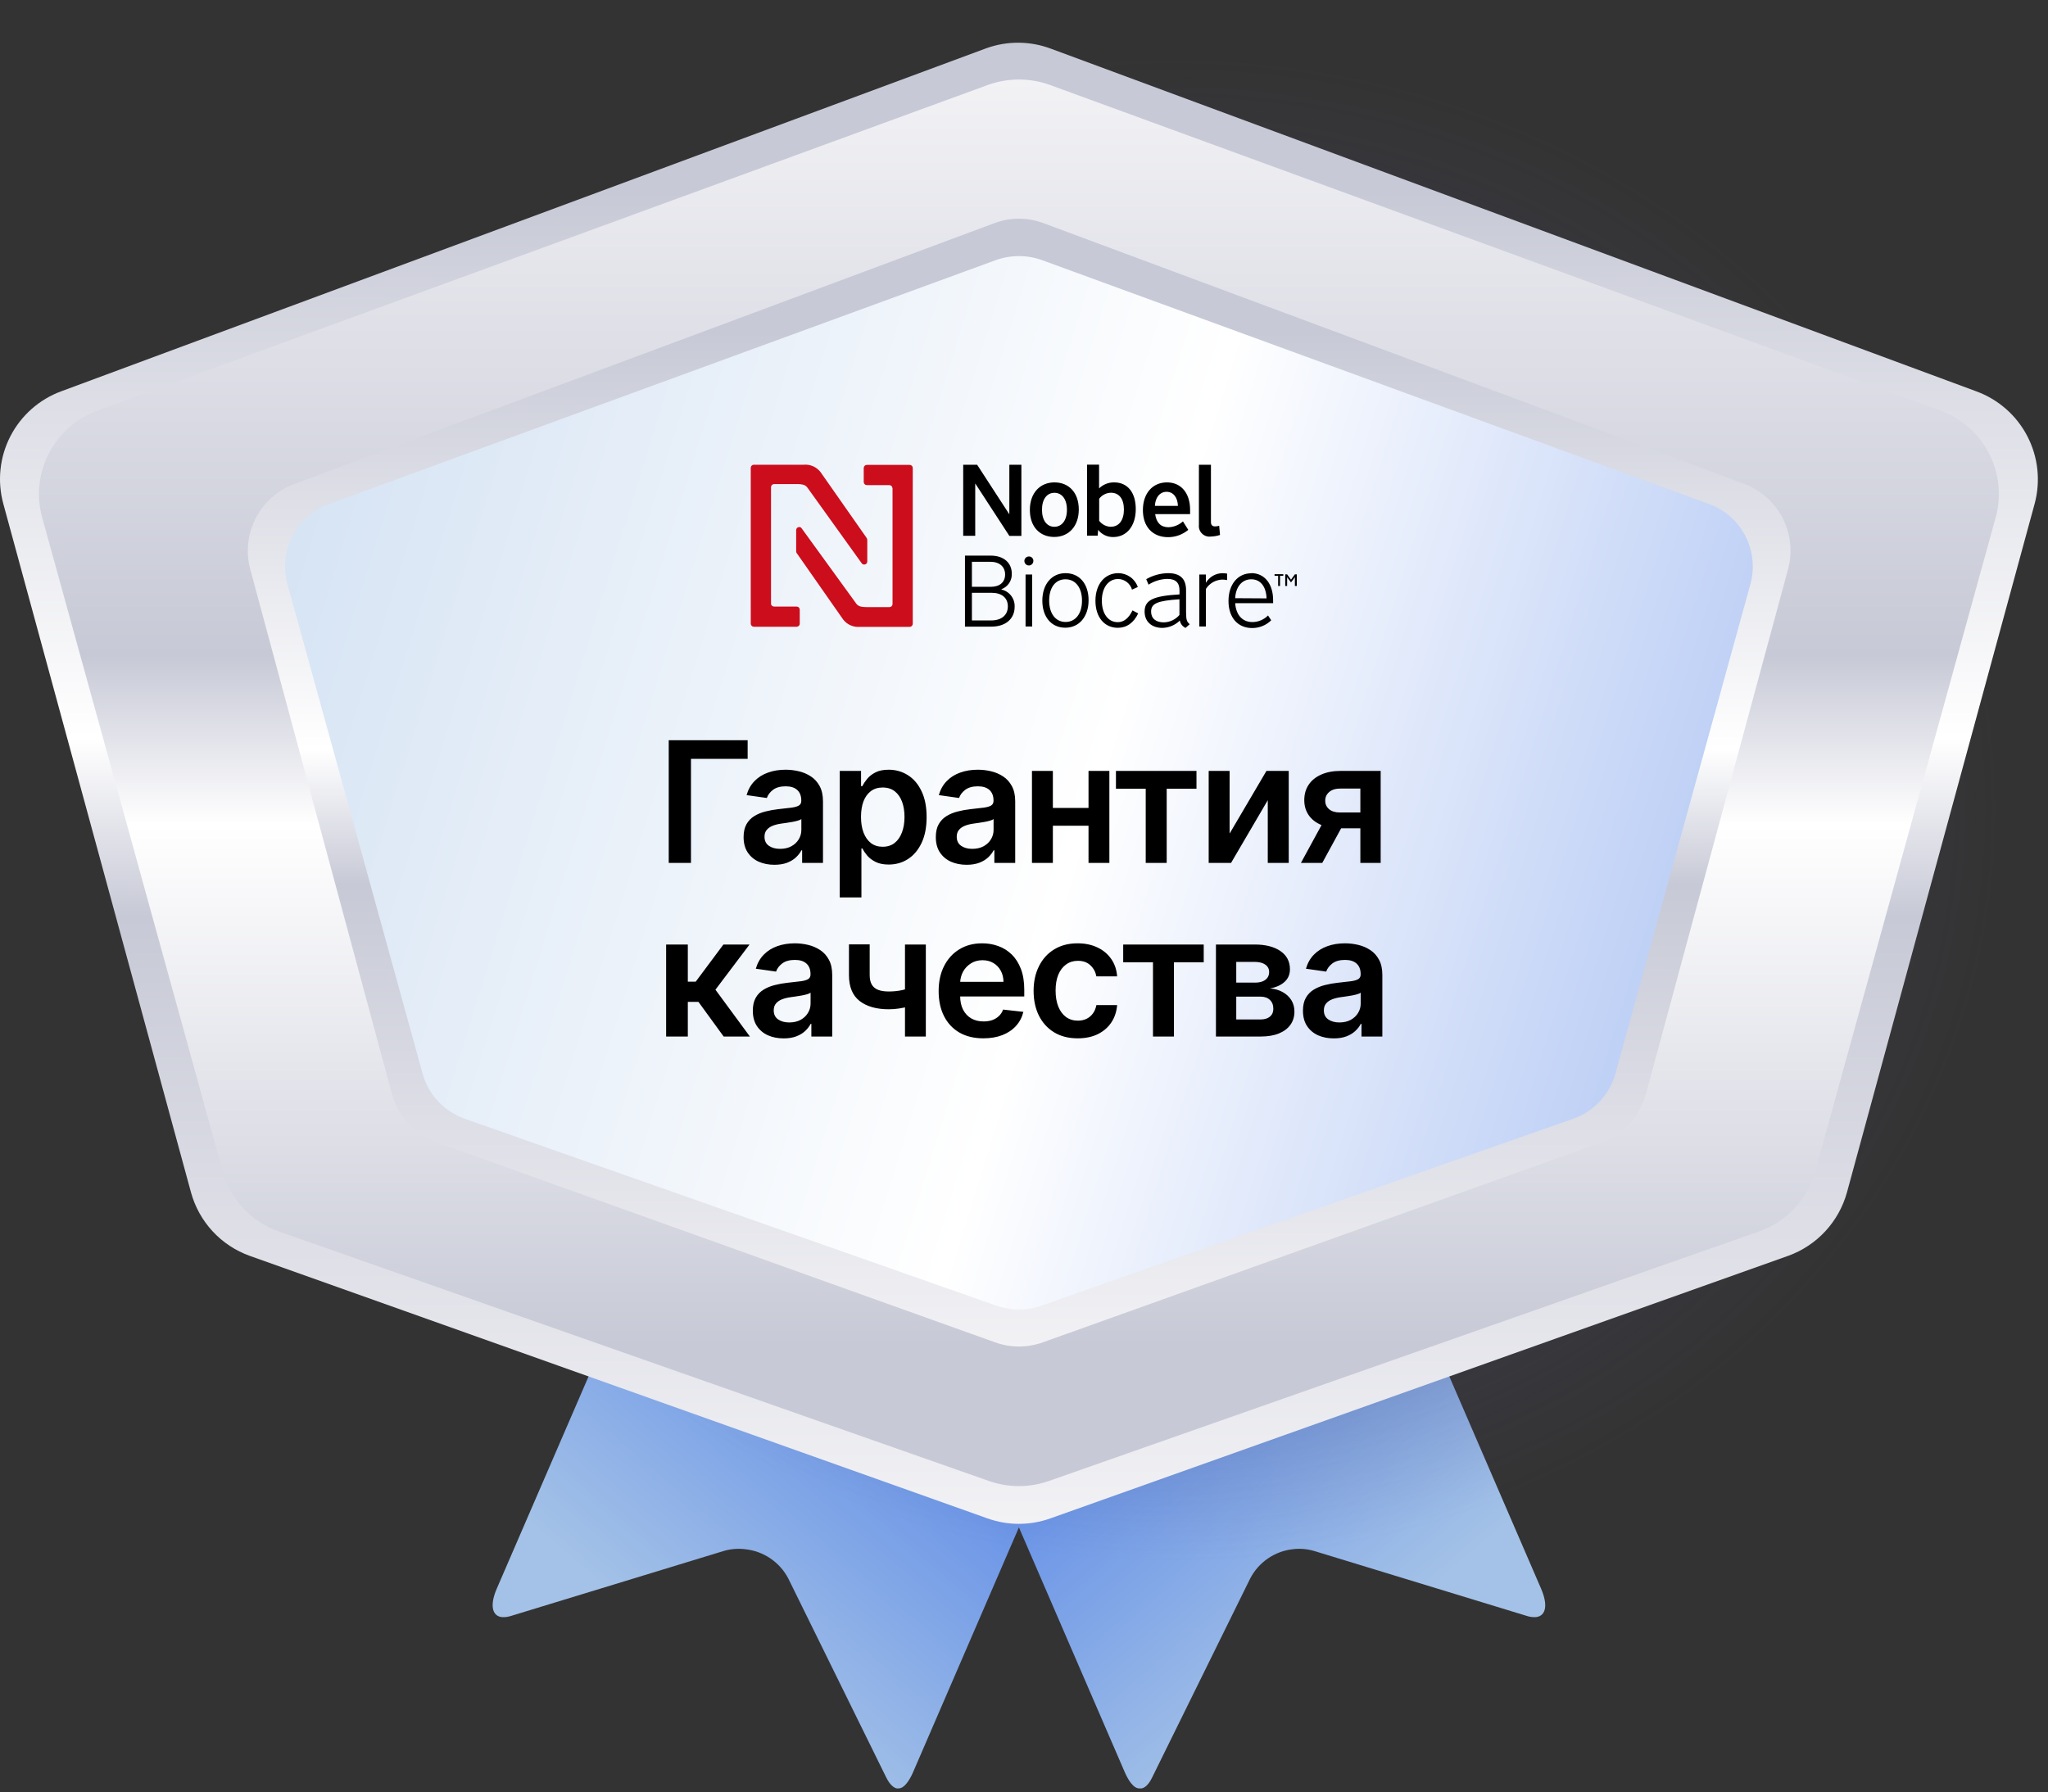 <?xml version="1.0" encoding="UTF-8"?> <svg xmlns="http://www.w3.org/2000/svg" width="401" height="351" viewBox="0 0 401 351" fill="none"><rect x="0" y="0" width="401" height="351" fill="#333333" stroke="none"/><path d="M223.242 350.245C221.888 350.414 220.787 348.34 220.237 347.091L175.514 243.635C173.609 239.232 174.731 234.322 177.948 232.925L248.239 202.532C248.646 202.364 249.072 202.251 249.509 202.193C252.387 201.833 255.456 204.098 257.022 207.675L301.745 311.131C303.099 314.264 302.74 316.444 300.792 316.698C300.162 316.746 299.529 316.667 298.93 316.465L257.361 303.766C255.99 303.353 254.549 303.231 253.128 303.406C251.373 303.602 249.694 304.228 248.24 305.229C246.785 306.229 245.6 307.573 244.789 309.142L225.57 348.15C224.745 349.864 223.835 350.266 223.348 350.266L223.242 350.245Z" fill="url(#paint0_linear_4922_122)"></path><path d="M175.768 350.245C177.123 350.414 178.224 348.34 178.774 347.091L223.496 243.635C225.401 239.232 224.301 234.322 221.062 232.925L150.772 202.532C150.365 202.364 149.938 202.251 149.502 202.193C146.645 201.833 143.555 204.098 142.009 207.675L97.266 311.131C95.911 314.264 96.292 316.444 98.218 316.698C98.848 316.746 99.482 316.667 100.081 316.465L141.65 303.766C143.021 303.354 144.462 303.231 145.883 303.406C147.659 303.586 149.362 304.204 150.84 305.205C152.318 306.206 153.523 307.559 154.349 309.142L173.546 348.15C174.393 349.864 175.303 350.266 175.768 350.266V350.245Z" fill="url(#paint1_linear_4922_122)"></path><path style="mix-blend-mode:multiply" d="M227.687 312.867C323.4 312.867 400.99 242.83 400.99 156.434C400.99 70.038 323.4 0 227.687 0C131.975 0 54.385 70.038 54.385 156.434C54.385 242.83 131.975 312.867 227.687 312.867Z" fill="url(#paint2_radial_4922_122)"></path><path d="M193.145 9.44L11.969 76.64C7.672 78.23 4.126 81.371 2.03 85.446C-0.066 89.52 -0.56 94.231 0.646 98.652L37.389 233.497C38.165 236.35 39.619 238.974 41.627 241.145C43.636 243.315 46.139 244.968 48.924 245.963L193.357 297.374C197.333 298.792 201.677 298.792 205.654 297.374L350.087 245.963C352.873 244.967 355.378 243.313 357.389 241.143C359.401 238.973 360.86 236.35 361.643 233.497L398.386 98.652C399.581 94.218 399.069 89.498 396.953 85.423C394.837 81.347 391.271 78.214 386.957 76.64L205.802 9.546C201.73 8.008 197.243 7.971 193.145 9.44Z" fill="url(#paint3_linear_4922_122)"></path><path d="M193.378 16.657L19.144 80.386C15.03 81.862 11.624 84.834 9.604 88.71C7.584 92.585 7.098 97.08 8.244 101.298L43.59 229.37C44.342 232.092 45.745 234.592 47.677 236.653C49.609 238.714 52.012 240.275 54.681 241.201L193.59 290.03C197.417 291.384 201.593 291.384 205.421 290.03L344.33 241.201C346.999 240.273 349.405 238.712 351.34 236.651C353.275 234.591 354.682 232.092 355.441 229.37L390.766 101.298C391.917 97.08 391.434 92.583 389.413 88.706C387.393 84.829 383.983 81.858 379.866 80.386L205.633 16.657C201.674 15.217 197.336 15.217 193.378 16.657Z" fill="url(#paint4_linear_4922_122)"></path><path d="M194.69 43.706L57.496 94.821C54.252 96.068 51.589 98.477 50.024 101.579C48.459 104.682 48.105 108.256 49.03 111.605L76.735 214.215C77.322 216.385 78.423 218.381 79.944 220.036C81.466 221.69 83.364 222.953 85.477 223.718L194.86 262.896C197.87 263.975 201.162 263.975 204.172 262.896L313.534 223.74C315.647 222.974 317.545 221.711 319.067 220.057C320.588 218.402 321.689 216.406 322.275 214.236L350.087 111.542C351.006 108.179 350.636 104.594 349.051 101.49C347.465 98.385 344.778 95.984 341.515 94.757L204.321 43.706C201.216 42.542 197.795 42.542 194.69 43.706Z" fill="url(#paint5_linear_4922_122)"></path><path d="M194.923 50.966L64.438 98.694C61.353 99.795 58.798 102.02 57.283 104.924C55.768 107.828 55.406 111.197 56.269 114.357L82.746 210.278C83.311 212.314 84.36 214.183 85.805 215.723C87.251 217.264 89.048 218.432 91.043 219.125L195.071 255.699C197.94 256.714 201.071 256.714 203.94 255.699L307.968 219.125C309.964 218.43 311.763 217.262 313.212 215.722C314.66 214.181 315.714 212.314 316.286 210.278L342.742 114.357C343.601 111.2 343.239 107.835 341.729 104.933C340.219 102.03 337.672 99.803 334.594 98.694L204.088 50.966C201.128 49.887 197.883 49.887 194.923 50.966Z" fill="url(#paint6_linear_4922_122)"></path><path style="mix-blend-mode:color-dodge" d="M256.587 250.953C299.497 234.978 332.398 216.966 330.073 210.722C327.749 204.478 291.079 212.366 248.169 228.341C205.259 244.316 172.358 262.329 174.683 268.573C177.008 274.817 213.677 266.929 256.587 250.953Z" fill="url(#paint7_radial_4922_122)"></path><path d="M250.26 114.758V112.774H249.56V112.45H251.273V112.774H250.631V114.758H250.26ZM253.54 114.758V113.044L252.78 114.063L252.021 113.044V114.758H251.65V112.479H252.021L252.78 113.527L253.54 112.479H253.916V114.758H253.54Z" fill="black"></path><path d="M196.095 115.434V115.387C196.71 115.16 197.236 114.744 197.598 114.197C197.96 113.651 198.139 113.004 198.108 112.349C198.108 110.2 196.507 108.817 193.987 108.817H188.941V122.723H194.111C196.89 122.723 198.668 121.198 198.668 118.843C198.702 118.066 198.463 117.302 197.992 116.683C197.521 116.064 196.847 115.631 196.089 115.458L196.095 115.434ZM190.301 110.024H193.928C195.694 110.024 196.801 110.989 196.801 112.514C196.801 114.039 195.724 114.922 194.022 114.922H190.301V110.024ZM194.105 121.504H190.301V116.094H194.111C196.148 116.094 197.337 117.071 197.337 118.761C197.337 120.45 196.101 121.504 194.111 121.504H194.105ZM201.452 108.982C201.278 108.982 201.107 109.033 200.961 109.131C200.816 109.228 200.703 109.366 200.636 109.528C200.569 109.69 200.552 109.868 200.587 110.039C200.621 110.211 200.706 110.368 200.83 110.491C200.954 110.614 201.112 110.698 201.284 110.732C201.456 110.765 201.633 110.747 201.795 110.679C201.956 110.611 202.093 110.497 202.19 110.351C202.286 110.205 202.337 110.034 202.336 109.859C202.342 109.633 202.259 109.414 202.104 109.25C201.95 109.086 201.737 108.989 201.511 108.982H201.452ZM200.805 112.514H202.1V122.699H200.805V112.514ZM208.647 112.249C205.927 112.249 204.09 114.41 204.09 117.636C204.09 120.863 205.892 122.935 208.588 122.935C211.285 122.935 213.145 120.78 213.145 117.554C213.145 114.327 211.344 112.255 208.647 112.255V112.249ZM208.647 121.81C206.692 121.81 205.427 120.18 205.427 117.613C205.427 115.046 206.669 113.45 208.623 113.45C210.578 113.45 211.856 115.075 211.856 117.636C211.856 120.197 210.584 121.81 208.623 121.81H208.647ZM218.838 121.846C216.972 121.846 215.742 120.162 215.742 117.636C215.742 115.11 217.013 113.391 218.933 113.391C219.549 113.403 220.146 113.612 220.634 113.989C221.123 114.365 221.478 114.888 221.647 115.481L222.789 114.957C222.508 114.171 221.993 113.49 221.313 113.005C220.633 112.521 219.821 112.257 218.986 112.249C216.307 112.249 214.488 114.422 214.488 117.654C214.488 120.886 216.254 122.953 218.874 122.953C220.593 122.953 221.982 121.981 222.86 120.133L221.747 119.544C220.999 121.092 220.045 121.852 218.838 121.852V121.846ZM232.233 120.021V115.599C232.233 113.321 231.055 112.249 228.7 112.249C227.201 112.277 225.733 112.682 224.432 113.427L224.885 114.504C225.979 113.802 227.242 113.412 228.541 113.374C230.184 113.374 230.949 114.098 230.949 115.652V116.412C225.768 116.712 224.114 117.53 224.114 119.779C224.114 121.716 225.48 122.97 227.593 122.97C228.876 122.946 230.101 122.429 231.014 121.528C231.068 121.841 231.198 122.135 231.392 122.387C231.586 122.638 231.838 122.838 232.127 122.97L232.951 122.246C232.362 121.787 232.244 121.339 232.244 119.997L232.233 120.021ZM230.937 120.433C230.558 120.88 230.088 121.241 229.558 121.492C229.028 121.742 228.45 121.877 227.864 121.887C226.339 121.887 225.385 121.128 225.385 119.785C225.385 118.184 226.592 117.654 230.937 117.365V120.433ZM236.113 114.133V112.514H234.829V122.694H236.113V115.346C236.455 114.803 236.924 114.352 237.481 114.032C238.037 113.712 238.662 113.533 239.304 113.509C239.626 113.513 239.947 113.546 240.263 113.609V112.332C239.957 112.285 239.648 112.26 239.339 112.255C238.684 112.265 238.044 112.443 237.478 112.774C236.913 113.104 236.443 113.574 236.113 114.139V114.133ZM245.003 112.273C242.342 112.273 240.54 114.469 240.54 117.701C240.54 120.933 242.342 123 245.191 123C246.581 123 247.915 122.455 248.906 121.481L248.282 120.539C247.479 121.352 246.387 121.816 245.244 121.828C243.278 121.828 242.024 120.486 241.847 118.131H249.277V117.542C249.277 114.339 247.587 112.243 245.003 112.243V112.273ZM241.847 117.153C241.965 114.916 243.183 113.45 245.003 113.45C246.822 113.45 247.917 114.904 247.994 117.189L241.847 117.153Z" fill="black"></path><path d="M197.627 100.667H197.591L191.327 91.024H188.595V104.93H190.95V94.733H190.986L197.633 104.953H199.988V91.024H197.633L197.627 100.667ZM206.458 94.474C203.679 94.474 201.648 96.511 201.648 99.861C201.648 103.211 203.638 105.16 206.423 105.16C209.208 105.16 211.227 103.122 211.227 99.778C211.227 96.434 209.243 94.474 206.464 94.474H206.458ZM206.458 103.17C205.016 103.17 204.021 101.957 204.021 99.837C204.021 97.718 205.016 96.511 206.458 96.511C207.9 96.511 208.907 97.73 208.907 99.837C208.907 101.945 207.889 103.17 206.435 103.17H206.458ZM218.145 94.474C217.601 94.466 217.06 94.566 216.555 94.768C216.05 94.97 215.59 95.27 215.201 95.651V91H212.846V104.906H214.924L215.019 103.776C215.369 104.22 215.817 104.577 216.327 104.82C216.837 105.063 217.397 105.185 217.962 105.177C220.624 105.177 222.384 102.993 222.384 99.702C222.384 96.411 220.753 94.474 218.151 94.474H218.145ZM217.497 103.17C217.053 103.158 216.618 103.046 216.223 102.842C215.828 102.638 215.485 102.348 215.219 101.992V97.677C215.488 97.318 215.835 97.025 216.234 96.822C216.633 96.617 217.073 96.507 217.521 96.499C219.134 96.499 220.064 97.718 220.064 99.79C220.064 101.863 219.11 103.158 217.527 103.158L217.497 103.17ZM228.489 94.474C225.657 94.474 223.779 96.646 223.779 99.902C223.779 103.158 225.681 105.201 228.713 105.201C230.158 105.206 231.557 104.699 232.664 103.77L231.621 102.11C230.845 102.812 229.847 103.218 228.801 103.258C227.282 103.258 226.417 102.375 226.181 100.685H233.023V99.767C232.993 96.534 231.239 94.474 228.495 94.474H228.489ZM226.134 99.078C226.193 97.429 227.112 96.317 228.413 96.317C229.714 96.317 230.585 97.394 230.638 99.078H226.134ZM237.909 103.093C237.379 103.093 237.103 102.816 237.103 102.245V91.024H234.748V102.757C234.712 103.029 234.731 103.304 234.802 103.568C234.874 103.832 234.997 104.079 235.164 104.295C235.332 104.512 235.54 104.692 235.778 104.828C236.016 104.963 236.278 105.05 236.549 105.083C236.708 105.104 236.868 105.104 237.026 105.083C237.656 105.071 238.281 104.966 238.881 104.771L238.716 102.975C238.451 103.048 238.178 103.088 237.904 103.093H237.909Z" fill="black"></path><path d="M174.759 95.565V118.296C174.759 118.456 174.696 118.609 174.583 118.722C174.47 118.835 174.316 118.899 174.156 118.899H169.845C168.449 118.899 167.976 118.716 167.556 118.082L156.874 103.348C156.75 103.247 156.592 103.199 156.433 103.215C156.274 103.231 156.128 103.309 156.027 103.432C155.942 103.539 155.894 103.67 155.889 103.806V107.949C155.89 108.149 155.97 108.341 156.111 108.483L165.061 121.287C165.438 121.795 165.939 122.198 166.516 122.457C167.093 122.716 167.727 122.823 168.357 122.767H178.117C178.275 122.767 178.427 122.705 178.54 122.594C178.653 122.482 178.717 122.331 178.719 122.172V91.651C178.719 91.491 178.656 91.338 178.543 91.224C178.43 91.111 178.277 91.048 178.117 91.048H169.723C169.563 91.048 169.41 91.111 169.297 91.224C169.184 91.338 169.12 91.491 169.12 91.651V94.405C169.12 94.565 169.184 94.718 169.297 94.832C169.41 94.945 169.563 95.008 169.723 95.008H174.134C174.293 95.008 174.447 95.072 174.56 95.185C174.673 95.298 174.736 95.451 174.736 95.611L174.759 95.565Z" fill="#CB0D1C"></path><path d="M150.968 118.128V95.404C150.968 95.325 150.983 95.247 151.014 95.174C151.044 95.1 151.088 95.034 151.144 94.978C151.2 94.922 151.267 94.878 151.34 94.847C151.413 94.817 151.491 94.802 151.571 94.802H155.889C157.293 94.802 157.751 94.985 158.178 95.618L168.777 110.39C168.893 110.505 169.049 110.569 169.212 110.569C169.375 110.569 169.531 110.505 169.647 110.39C169.748 110.279 169.807 110.136 169.815 109.986V105.789C169.819 105.609 169.76 105.434 169.647 105.293L160.689 92.497C160.307 91.984 159.8 91.579 159.216 91.32C158.632 91.06 157.991 90.956 157.354 91.017H147.603C147.443 91.017 147.29 91.08 147.177 91.193C147.063 91.306 147 91.46 147 91.62V122.141C147 122.301 147.063 122.454 147.177 122.567C147.29 122.681 147.443 122.744 147.603 122.744H155.996C156.075 122.744 156.153 122.728 156.226 122.698C156.298 122.668 156.364 122.623 156.42 122.567C156.475 122.511 156.519 122.444 156.548 122.371C156.578 122.298 156.592 122.22 156.591 122.141V119.394C156.591 119.236 156.529 119.084 156.418 118.971C156.306 118.858 156.155 118.794 155.996 118.792H151.578C151.499 118.795 151.421 118.782 151.347 118.754C151.273 118.727 151.205 118.685 151.148 118.631C151.09 118.577 151.044 118.512 151.012 118.44C150.98 118.368 150.962 118.29 150.96 118.212L150.968 118.128Z" fill="#CB0D1C"></path><path d="M146.39 144.973V148.621H135.292V169H130.939V144.973H146.39ZM151.626 169.364C150.484 169.364 149.456 169.16 148.541 168.754C147.633 168.339 146.914 167.729 146.382 166.923C145.858 166.118 145.596 165.124 145.596 163.943C145.596 162.927 145.784 162.086 146.159 161.421C146.534 160.756 147.047 160.224 147.696 159.825C148.345 159.427 149.076 159.125 149.89 158.922C150.711 158.711 151.56 158.558 152.436 158.465C153.492 158.355 154.348 158.257 155.005 158.171C155.662 158.077 156.139 157.937 156.436 157.749C156.741 157.553 156.894 157.252 156.894 156.845V156.775C156.894 155.891 156.632 155.207 156.108 154.722C155.584 154.237 154.829 153.995 153.844 153.995C152.803 153.995 151.978 154.221 151.368 154.675C150.766 155.129 150.359 155.664 150.148 156.282L146.182 155.719C146.495 154.624 147.012 153.709 147.731 152.974C148.451 152.231 149.331 151.676 150.371 151.308C151.411 150.932 152.561 150.745 153.82 150.745C154.688 150.745 155.553 150.846 156.413 151.05C157.273 151.253 158.059 151.589 158.771 152.059C159.483 152.52 160.054 153.15 160.484 153.948C160.922 154.745 161.141 155.743 161.141 156.939V169H157.058V166.525H156.917C156.659 167.025 156.296 167.494 155.826 167.932C155.365 168.363 154.782 168.711 154.078 168.977C153.382 169.235 152.565 169.364 151.626 169.364ZM152.729 166.243C153.582 166.243 154.321 166.075 154.946 165.738C155.572 165.394 156.053 164.941 156.389 164.378C156.734 163.814 156.906 163.2 156.906 162.536V160.412C156.773 160.522 156.546 160.623 156.225 160.717C155.912 160.811 155.56 160.893 155.169 160.963C154.778 161.034 154.391 161.096 154.008 161.151C153.625 161.206 153.292 161.253 153.011 161.292C152.377 161.378 151.81 161.519 151.309 161.714C150.809 161.91 150.414 162.184 150.124 162.536C149.835 162.88 149.69 163.326 149.69 163.873C149.69 164.655 149.976 165.246 150.547 165.645C151.118 166.043 151.845 166.243 152.729 166.243ZM164.42 175.758V150.979H168.597V153.959H168.843C169.062 153.521 169.371 153.056 169.77 152.563C170.169 152.063 170.709 151.636 171.389 151.284C172.07 150.925 172.938 150.745 173.994 150.745C175.386 150.745 176.641 151.101 177.76 151.812C178.886 152.516 179.778 153.56 180.435 154.945C181.1 156.321 181.432 158.011 181.432 160.013C181.432 161.992 181.107 163.674 180.458 165.058C179.809 166.442 178.925 167.498 177.807 168.226C176.688 168.953 175.421 169.317 174.005 169.317C172.973 169.317 172.117 169.145 171.436 168.801C170.756 168.456 170.208 168.042 169.794 167.557C169.387 167.064 169.07 166.599 168.843 166.161H168.667V175.758H164.42ZM168.585 159.99C168.585 161.155 168.749 162.176 169.078 163.052C169.414 163.928 169.895 164.612 170.521 165.105C171.155 165.59 171.921 165.832 172.821 165.832C173.759 165.832 174.545 165.582 175.179 165.081C175.812 164.573 176.289 163.881 176.61 163.005C176.939 162.121 177.103 161.116 177.103 159.99C177.103 158.871 176.942 157.878 176.622 157.01C176.301 156.142 175.824 155.461 175.19 154.968C174.557 154.476 173.767 154.229 172.821 154.229C171.913 154.229 171.143 154.468 170.509 154.945C169.876 155.422 169.395 156.091 169.066 156.951C168.746 157.811 168.585 158.824 168.585 159.99ZM189.263 169.364C188.121 169.364 187.093 169.16 186.178 168.754C185.271 168.339 184.551 167.729 184.019 166.923C183.495 166.118 183.233 165.124 183.233 163.943C183.233 162.927 183.421 162.086 183.796 161.421C184.172 160.756 184.684 160.224 185.333 159.825C185.982 159.427 186.714 159.125 187.527 158.922C188.348 158.711 189.197 158.558 190.073 158.465C191.129 158.355 191.985 158.257 192.642 158.171C193.299 158.077 193.776 157.937 194.074 157.749C194.379 157.553 194.531 157.252 194.531 156.845V156.775C194.531 155.891 194.269 155.207 193.745 154.722C193.221 154.237 192.466 153.995 191.481 153.995C190.441 153.995 189.615 154.221 189.005 154.675C188.403 155.129 187.996 155.664 187.785 156.282L183.82 155.719C184.133 154.624 184.649 153.709 185.368 152.974C186.088 152.231 186.968 151.676 188.008 151.308C189.048 150.932 190.198 150.745 191.457 150.745C192.325 150.745 193.19 150.846 194.05 151.05C194.91 151.253 195.697 151.589 196.408 152.059C197.12 152.52 197.691 153.15 198.121 153.948C198.559 154.745 198.778 155.743 198.778 156.939V169H194.695V166.525H194.555C194.297 167.025 193.933 167.494 193.464 167.932C193.002 168.363 192.419 168.711 191.715 168.977C191.019 169.235 190.202 169.364 189.263 169.364ZM190.366 166.243C191.219 166.243 191.958 166.075 192.584 165.738C193.209 165.394 193.69 164.941 194.027 164.378C194.371 163.814 194.543 163.2 194.543 162.536V160.412C194.41 160.522 194.183 160.623 193.862 160.717C193.55 160.811 193.198 160.893 192.807 160.963C192.415 161.034 192.028 161.096 191.645 161.151C191.262 161.206 190.929 161.253 190.648 161.292C190.014 161.378 189.447 161.519 188.947 161.714C188.446 161.91 188.051 162.184 187.762 162.536C187.472 162.88 187.328 163.326 187.328 163.873C187.328 164.655 187.613 165.246 188.184 165.645C188.755 166.043 189.482 166.243 190.366 166.243ZM214.435 158.23V161.714H204.838V158.23H214.435ZM206.152 150.979V169H202.058V150.979H206.152ZM217.216 150.979V169H213.133V150.979H217.216ZM218.503 154.464V150.979H234.271V154.464H228.44V169H224.334V154.464H218.503ZM240.757 163.251L247.972 150.979H252.336V169H248.23V156.716L241.038 169H236.662V150.979H240.757V163.251ZM266.359 169V154.429H262.511C261.533 154.429 260.783 154.655 260.259 155.109C259.735 155.563 259.476 156.126 259.484 156.799C259.476 157.471 259.723 158.027 260.223 158.465C260.724 158.903 261.44 159.122 262.37 159.122H267.697V162.219H262.37C260.931 162.219 259.688 161.992 258.64 161.538C257.591 161.085 256.786 160.443 256.223 159.614C255.66 158.785 255.378 157.815 255.378 156.705C255.378 155.547 255.663 154.542 256.234 153.69C256.813 152.829 257.634 152.164 258.698 151.695C259.77 151.218 261.041 150.979 262.511 150.979H270.337V169H266.359ZM254.721 169L259.754 159.755H263.942L258.898 169H254.721ZM130.429 203V184.979H134.676V192.253H136.225L141.645 184.979H146.76L140.084 193.825L146.83 203H141.692L136.752 196.207H134.676V203H130.429ZM153.433 203.364C152.291 203.364 151.262 203.16 150.347 202.754C149.44 202.339 148.721 201.729 148.189 200.923C147.665 200.118 147.403 199.124 147.403 197.943C147.403 196.927 147.59 196.086 147.966 195.421C148.341 194.756 148.853 194.224 149.503 193.825C150.152 193.427 150.883 193.125 151.697 192.922C152.518 192.711 153.366 192.558 154.242 192.465C155.298 192.355 156.155 192.257 156.812 192.171C157.469 192.077 157.946 191.937 158.243 191.749C158.548 191.553 158.701 191.252 158.701 190.845V190.775C158.701 189.891 158.439 189.207 157.915 188.722C157.391 188.237 156.636 187.995 155.65 187.995C154.61 187.995 153.785 188.221 153.175 188.675C152.573 189.129 152.166 189.664 151.955 190.282L147.989 189.719C148.302 188.624 148.818 187.709 149.538 186.974C150.257 186.231 151.137 185.676 152.178 185.308C153.218 184.932 154.368 184.745 155.627 184.745C156.495 184.745 157.359 184.846 158.22 185.05C159.08 185.253 159.866 185.589 160.578 186.059C161.29 186.52 161.861 187.15 162.291 187.948C162.729 188.745 162.948 189.743 162.948 190.939V203H158.865V200.525H158.724C158.466 201.025 158.102 201.494 157.633 201.932C157.172 202.363 156.589 202.711 155.885 202.977C155.189 203.235 154.371 203.364 153.433 203.364ZM154.536 200.243C155.388 200.243 156.127 200.075 156.753 199.738C157.379 199.394 157.86 198.941 158.196 198.378C158.54 197.814 158.712 197.2 158.712 196.536V194.412C158.579 194.522 158.353 194.623 158.032 194.717C157.719 194.811 157.367 194.893 156.976 194.963C156.585 195.034 156.198 195.096 155.815 195.151C155.431 195.206 155.099 195.253 154.817 195.292C154.184 195.378 153.617 195.519 153.116 195.714C152.616 195.91 152.221 196.184 151.931 196.536C151.642 196.88 151.497 197.326 151.497 197.873C151.497 198.655 151.783 199.246 152.354 199.645C152.925 200.043 153.652 200.243 154.536 200.243ZM181.279 184.979V203H177.197V184.979H181.279ZM179.367 193.122V196.594C178.906 196.798 178.382 196.981 177.795 197.146C177.216 197.302 176.602 197.427 175.953 197.521C175.312 197.615 174.67 197.662 174.029 197.662C171.62 197.662 169.715 197.122 168.315 196.043C166.923 194.956 166.227 193.262 166.227 190.963V184.956H170.286V190.963C170.286 191.737 170.423 192.359 170.697 192.828C170.971 193.298 171.385 193.642 171.941 193.861C172.496 194.072 173.192 194.177 174.029 194.177C174.968 194.177 175.859 194.084 176.704 193.896C177.549 193.708 178.436 193.45 179.367 193.122ZM192.54 203.352C190.733 203.352 189.172 202.977 187.858 202.226C186.552 201.467 185.547 200.395 184.843 199.011C184.139 197.619 183.787 195.98 183.787 194.095C183.787 192.242 184.139 190.615 184.843 189.215C185.555 187.807 186.548 186.712 187.823 185.93C189.098 185.14 190.596 184.745 192.317 184.745C193.427 184.745 194.475 184.925 195.461 185.284C196.454 185.636 197.33 186.184 198.089 186.927C198.855 187.67 199.458 188.616 199.896 189.766C200.334 190.908 200.553 192.269 200.553 193.849V195.151H185.782V192.289H196.482C196.474 191.475 196.298 190.752 195.954 190.118C195.61 189.477 195.129 188.972 194.511 188.605C193.901 188.237 193.189 188.053 192.375 188.053C191.507 188.053 190.745 188.264 190.088 188.687C189.431 189.101 188.918 189.649 188.551 190.329C188.191 191.002 188.007 191.741 187.999 192.547V195.046C187.999 196.094 188.191 196.993 188.574 197.744C188.957 198.487 189.493 199.058 190.181 199.457C190.87 199.848 191.675 200.043 192.598 200.043C193.216 200.043 193.775 199.957 194.276 199.785C194.777 199.605 195.211 199.343 195.578 198.999C195.946 198.655 196.224 198.229 196.411 197.721L200.377 198.166C200.126 199.214 199.649 200.13 198.945 200.912C198.249 201.686 197.358 202.288 196.27 202.718C195.183 203.141 193.94 203.352 192.54 203.352ZM211.015 203.352C209.216 203.352 207.671 202.957 206.381 202.167C205.098 201.377 204.109 200.286 203.413 198.894C202.724 197.494 202.38 195.882 202.38 194.06C202.38 192.23 202.732 190.615 203.436 189.215C204.14 187.807 205.133 186.712 206.416 185.93C207.707 185.14 209.232 184.745 210.992 184.745C212.454 184.745 213.749 185.015 214.875 185.554C216.009 186.086 216.912 186.841 217.585 187.819C218.258 188.788 218.641 189.923 218.735 191.221H214.675C214.511 190.353 214.12 189.629 213.502 189.05C212.892 188.464 212.075 188.171 211.05 188.171C210.182 188.171 209.419 188.405 208.762 188.874C208.105 189.336 207.593 190.001 207.226 190.869C206.866 191.737 206.686 192.777 206.686 193.99C206.686 195.218 206.866 196.274 207.226 197.157C207.585 198.033 208.09 198.71 208.739 199.187C209.396 199.656 210.166 199.891 211.05 199.891C211.676 199.891 212.235 199.774 212.728 199.539C213.229 199.297 213.647 198.948 213.983 198.495C214.32 198.041 214.55 197.49 214.675 196.841H218.735C218.633 198.116 218.258 199.246 217.609 200.231C216.959 201.209 216.076 201.975 214.957 202.531C213.839 203.078 212.525 203.352 211.015 203.352ZM219.923 188.464V184.979H235.691V188.464H229.86V203H225.754V188.464H219.923ZM238.082 203V184.979H245.649C247.784 184.979 249.47 185.406 250.705 186.258C251.949 187.111 252.571 188.3 252.571 189.825C252.571 190.834 252.219 191.659 251.515 192.3C250.819 192.934 249.869 193.36 248.664 193.579C249.61 193.657 250.44 193.896 251.151 194.295C251.871 194.694 252.434 195.218 252.841 195.867C253.247 196.516 253.451 197.263 253.451 198.108C253.451 199.101 253.189 199.965 252.665 200.7C252.148 201.428 251.394 201.995 250.4 202.402C249.415 202.801 248.218 203 246.81 203H238.082ZM242.059 199.656H246.81C247.592 199.656 248.206 199.473 248.652 199.105C249.098 198.729 249.321 198.221 249.321 197.58C249.321 196.837 249.098 196.254 248.652 195.832C248.206 195.401 247.592 195.186 246.81 195.186H242.059V199.656ZM242.059 192.441H245.731C246.31 192.441 246.806 192.359 247.221 192.195C247.636 192.023 247.952 191.784 248.171 191.479C248.39 191.166 248.5 190.795 248.5 190.364C248.5 189.747 248.246 189.262 247.737 188.91C247.237 188.558 246.541 188.382 245.649 188.382H242.059V192.441ZM261.15 203.364C260.008 203.364 258.98 203.16 258.065 202.754C257.157 202.339 256.438 201.729 255.906 200.923C255.382 200.118 255.12 199.124 255.12 197.943C255.12 196.927 255.308 196.086 255.683 195.421C256.058 194.756 256.571 194.224 257.22 193.825C257.869 193.427 258.6 193.125 259.414 192.922C260.235 192.711 261.084 192.558 261.96 192.465C263.016 192.355 263.872 192.257 264.529 192.171C265.186 192.077 265.663 191.937 265.96 191.749C266.265 191.553 266.418 191.252 266.418 190.845V190.775C266.418 189.891 266.156 189.207 265.632 188.722C265.108 188.237 264.353 187.995 263.368 187.995C262.327 187.995 261.502 188.221 260.892 188.675C260.29 189.129 259.883 189.664 259.672 190.282L255.706 189.719C256.019 188.624 256.536 187.709 257.255 186.974C257.975 186.231 258.855 185.676 259.895 185.308C260.935 184.932 262.085 184.745 263.344 184.745C264.212 184.745 265.077 184.846 265.937 185.05C266.797 185.253 267.583 185.589 268.295 186.059C269.007 186.52 269.578 187.15 270.008 187.948C270.446 188.745 270.665 189.743 270.665 190.939V203H266.582V200.525H266.441C266.183 201.025 265.82 201.494 265.35 201.932C264.889 202.363 264.306 202.711 263.602 202.977C262.906 203.235 262.089 203.364 261.15 203.364ZM262.253 200.243C263.106 200.243 263.845 200.075 264.47 199.738C265.096 199.394 265.577 198.941 265.913 198.378C266.258 197.814 266.43 197.2 266.43 196.536V194.412C266.297 194.522 266.07 194.623 265.749 194.717C265.436 194.811 265.084 194.893 264.693 194.963C264.302 195.034 263.915 195.096 263.532 195.151C263.149 195.206 262.816 195.253 262.535 195.292C261.901 195.378 261.334 195.519 260.833 195.714C260.333 195.91 259.938 196.184 259.649 196.536C259.359 196.88 259.214 197.326 259.214 197.873C259.214 198.655 259.5 199.246 260.071 199.645C260.642 200.043 261.369 200.243 262.253 200.243Z" fill="black"></path><defs><linearGradient id="paint0_linear_4922_122" x1="170.757" y1="197.741" x2="272.644" y2="317.779" gradientUnits="userSpaceOnUse"><stop offset="0.17" stop-color="#5785E7"></stop><stop offset="0.47" stop-color="#5785E7"></stop><stop offset="1" stop-color="#A4C2E7"></stop></linearGradient><linearGradient id="paint1_linear_4922_122" x1="221.867" y1="191.936" x2="119.406" y2="312.146" gradientUnits="userSpaceOnUse"><stop offset="0.17" stop-color="#5785E7"></stop><stop offset="0.47" stop-color="#5785E7"></stop><stop offset="1" stop-color="#A4C2E7"></stop></linearGradient><radialGradient id="paint2_radial_4922_122" cx="0" cy="0" r="1" gradientUnits="userSpaceOnUse" gradientTransform="translate(229.634 158.406) scale(173.729 155.819)"><stop></stop><stop offset="0.94" stop-color="#57567E" stop-opacity="0"></stop></radialGradient><linearGradient id="paint3_linear_4922_122" x1="199.516" y1="298.326" x2="199.516" y2="8.297" gradientUnits="userSpaceOnUse"><stop stop-color="#F2F2F5"></stop><stop offset="0.41" stop-color="#C7C9D6"></stop><stop offset="0.53" stop-color="white"></stop><stop offset="0.9" stop-color="#C7C9D6"></stop></linearGradient><linearGradient id="paint4_linear_4922_122" x1="199.516" y1="291.046" x2="199.516" y2="15.578" gradientUnits="userSpaceOnUse"><stop offset="0.1" stop-color="#C7C9D6"></stop><stop offset="0.47" stop-color="white"></stop><stop offset="0.59" stop-color="#C7C9D6"></stop><stop offset="1" stop-color="#F2F2F5"></stop></linearGradient><linearGradient id="paint5_linear_4922_122" x1="199.516" y1="263.763" x2="199.516" y2="42.839" gradientUnits="userSpaceOnUse"><stop stop-color="#F2F2F5"></stop><stop offset="0.41" stop-color="#C7C9D6"></stop><stop offset="0.53" stop-color="white"></stop><stop offset="0.9" stop-color="#C7C9D6"></stop></linearGradient><linearGradient id="paint6_linear_4922_122" x1="38.5" y1="66" x2="509" y2="212" gradientUnits="userSpaceOnUse"><stop stop-color="#CFDFF2"></stop><stop offset="0.394" stop-color="white"></stop><stop offset="1" stop-color="#5785E7"></stop><stop offset="1" stop-color="#A4C2E7"></stop></linearGradient><radialGradient id="paint7_radial_4922_122" cx="0" cy="0" r="1" gradientUnits="userSpaceOnUse" gradientTransform="translate(264.712 274.033) rotate(69.58) scale(11.965 82.902)"><stop stop-color="white"></stop><stop offset="0.05" stop-color="#F7F2ED" stop-opacity="0.89"></stop><stop offset="0.15" stop-color="#E7DACB" stop-opacity="0.69"></stop><stop offset="0.26" stop-color="#D9C4AC" stop-opacity="0.5"></stop><stop offset="0.37" stop-color="#CDB292" stop-opacity="0.35"></stop><stop offset="0.48" stop-color="#C3A37D" stop-opacity="0.22"></stop><stop offset="0.6" stop-color="#BC986D" stop-opacity="0.12"></stop><stop offset="0.72" stop-color="#B68F61" stop-opacity="0.05"></stop><stop offset="0.85" stop-color="#B38B5A" stop-opacity="0.01"></stop><stop offset="1" stop-color="#B28958" stop-opacity="0"></stop></radialGradient></defs></svg> 